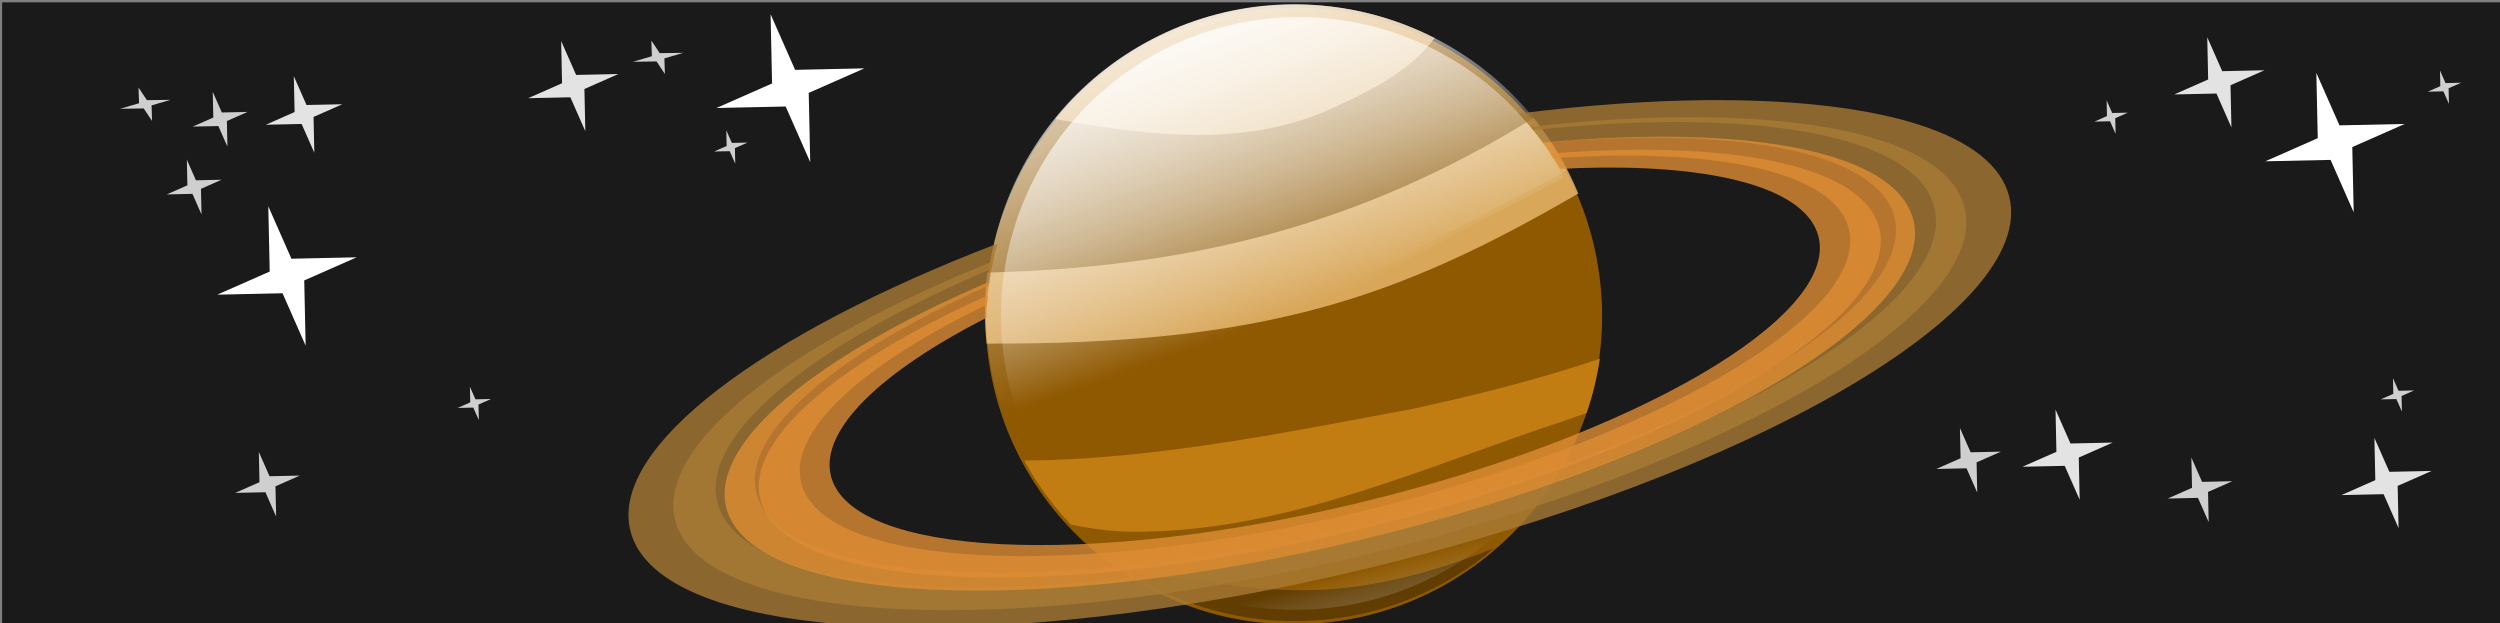 <?xml version="1.0"?><svg width="1170" height="291.578" xmlns="http://www.w3.org/2000/svg" xmlns:xlink="http://www.w3.org/1999/xlink">
 <rect width="100%" height="100%" fill="#808080" stroke="none"/>
 <title>galaxy kids</title>
 <defs>
  <linearGradient id="linearGradient3712">
   <stop stop-color="#2e3436" id="stop3718" offset="0"/>
   <stop stop-color="#ffffff" stop-opacity="0" offset="1" id="stop3716"/>
  </linearGradient>
  <linearGradient id="linearGradient3700">
   <stop stop-color="#ffffff" id="stop3702" offset="0"/>
   <stop stop-color="#ffffff" stop-opacity="0" id="stop3704" offset="1"/>
  </linearGradient>
  <linearGradient y2="0.771" x2="0.412" y1="0.056" x1="0.089" id="linearGradient3706" xlink:href="#linearGradient3700"/>
  <linearGradient y2="0.775" x2="0.694" y1="1.121" x1="0.818" id="linearGradient3710" xlink:href="#linearGradient3712"/>
  <linearGradient y2="0.771" x2="0.412" y1="0.056" x1="0.089" id="linearGradient3687" xlink:href="#linearGradient3700"/>
 </defs>
 <g>
  <title>Layer 1</title>
  <g id="layer1">
   <rect opacity="0.8" fill="#000000" y="1.097" x="1" height="296" width="1170" id="rect3689"/>
   <path fill="#ffffff" d="m379.181,75.88l-11.483,-26.037l-32.405,0.698l26.037,-11.483l-0.698,-32.405l11.483,26.037l32.405,-0.698l-26.037,11.483l0.698,32.405z" id="path3691"/>
   <path opacity="0.877" fill="#ffffff" id="path3693" d="m1044.308,59.657l-7.004,-15.882l-19.766,0.426l15.882,-7.004l-0.426,-19.766l7.004,15.882l19.766,-0.426l-15.882,7.004l0.426,19.766z"/>
   <path opacity="0.789" fill="#ffffff" d="m496.94,151.87l-5.014,-11.369l-14.149,0.305l11.369,-5.014l-0.305,-14.149l5.014,11.369l14.149,-0.305l-11.369,5.014l0.305,14.149z" id="path3695"/>
   <path fill="#ffffff" id="path3697" d="m143.042,161.775l-10.819,-24.532l-30.533,0.658l24.532,-10.819l-0.658,-30.533l10.819,24.532l30.533,-0.658l-24.532,10.819l0.658,30.533z"/>
   <path opacity="0.877" fill="#ffffff" d="m973.291,233.898l-7.004,-15.882l-19.766,0.426l15.882,-7.004l-0.426,-19.766l7.004,15.882l19.766,-0.426l-15.882,7.004l0.426,19.766z" id="path3699"/>
   <path opacity="0.789" fill="#ffffff" id="path3701" d="m1033.664,244.372l-5.014,-11.369l-14.149,0.305l11.369,-5.014l-0.305,-14.149l5.014,11.369l14.149,-0.305l-11.369,5.014l0.305,14.149z"/>
   <path opacity="0.877" fill="#ffffff" id="path3705" d="m1122.535,247.162l-7.004,-15.882l-19.766,0.426l15.882,-7.004l-0.426,-19.766l7.004,15.882l19.766,-0.426l-15.882,7.004l0.426,19.766z"/>
   <path opacity="0.789" fill="#ffffff" d="m129.232,241.738l-5.014,-11.369l-14.149,0.305l11.369,-5.014l-0.305,-14.149l5.014,11.369l14.149,-0.305l-11.369,5.014l0.305,14.149z" id="path3707"/>
   <path fill="#ffffff" id="path3709" d="m1101.529,99.361l-10.819,-24.532l-30.533,0.658l24.532,-10.819l-0.658,-30.533l10.819,24.532l30.533,-0.658l-24.532,10.819l0.658,30.533z"/>
   <path opacity="0.877" fill="#ffffff" d="m273.929,61.412l-7.004,-15.882l-19.766,0.426l15.882,-7.004l-0.426,-19.766l7.004,15.882l19.766,-0.426l-15.882,7.004l0.426,19.766z" id="path3711"/>
   <path opacity="0.789" fill="#ffffff" id="path3713" d="m925.348,230.537l-5.014,-11.369l-14.149,0.305l11.369,-5.014l-0.305,-14.149l5.014,11.369l14.149,-0.305l-11.369,5.014l0.305,14.149z"/>
   <g id="g3715">
    <path fill="#8f5902" fill-rule="evenodd" stroke-width="1px" d="m748.965,132.692c8.399,79.243 -49.031,150.291 -128.274,158.69c-79.243,8.399 -150.291,-49.031 -158.69,-128.274c-8.399,-79.243 49.031,-150.291 128.274,-158.69c79.243,-8.399 150.291,49.031 158.69,128.274z" id="path2838"/>
    <path opacity="0.808" fill="#e9b96e" d="m717.737,55.225c-81.423,50.48 -161.694,70.033 -255.676,72.32c-1.352,10.81 -1.508,21.948 -0.31,33.249c130.789,0.577 193.279,-21.69 276.89,-70.232c-5.302,-12.87 -12.368,-24.734 -20.904,-35.337z" id="path2844"/>
    <path fill="#c17d11" d="m748.74,167.87c-28.449,9.664 -57.751,16.945 -87.053,23.368c-59.76,11.094 -121.206,23.841 -182.327,24.322c5.966,10.918 13.281,20.958 21.708,29.878c11.166,2.449 22.584,3.716 34.203,3.383c68.995,-1.039 132.712,-30.863 197.179,-52.01c3.366,-1.123 6.714,-2.333 10.085,-3.583c2.809,-8.175 4.903,-16.65 6.206,-25.358z" id="path2846"/>
    <path fill="#623d01" d="m529.792,268.885c26.355,16.433 58.163,24.537 91.443,21.01c29.892,-3.168 56.695,-15.24 78.017,-33.315c-86.463,34.429 -121.454,13.391 -169.459,12.305z" id="path2848"/>
    <path opacity="0.805" fill="#e9b96e" d="m590.82,2.94c-39.621,4.2 -73.797,24.052 -97.01,52.769c42.521,7.694 86.378,13.386 127.055,-3.819c18.561,-8.553 37.946,-17.31 50.561,-34.113c-24.035,-12.246 -51.783,-17.892 -80.607,-14.837z" id="path2850"/>
    <path fill="url(#linearGradient3706)" fill-rule="evenodd" stroke-width="1px" id="path3698" d="m538.918,18.46c-70.613,36.93 -97.916,124.105 -60.985,194.718c0.043,0.083 0.087,0.167 0.13,0.249l255.703,-133.733c-0.043,-0.083 -0.087,-0.167 -0.13,-0.249c-36.93,-70.613 -124.105,-97.915 -194.718,-60.985z"/>
    <path fill="url(#linearGradient3710)" fill-rule="evenodd" stroke-width="1px" d="m662.321,273.905c-73.361,31.116 -158.05,-3.128 -189.165,-76.489c-0.036,-0.086 -0.074,-0.173 -0.11,-0.259l265.655,-112.677c0.037,0.086 0.073,0.173 0.11,0.259c31.116,73.361 -3.128,158.05 -76.489,189.165z" id="path3708"/>
    <path fill="url(#linearGradient3687)" fill-rule="evenodd" stroke-width="1px" d="m543.359,23.904c-68.279,35.71 -94.679,120.003 -58.969,188.282c0.042,0.08 0.084,0.161 0.126,0.241l247.251,-129.312c-0.042,-0.08 -0.084,-0.161 -0.126,-0.241c-35.71,-68.279 -120.003,-94.679 -188.282,-58.969z" id="path2843"/>
    <g id="g3681">
     <path opacity="0.8" fill="#a87b35" fill-rule="evenodd" stroke-width="0.891px" id="path3650" d="m799.531,46.86c-27.028,0.186 -56.93,2.287 -88.781,6.281c2.349,2.484 4.601,5.085 6.781,7.75c22.297,-2.375 43.377,-3.621 62.781,-3.781c70.086,-0.578 118.492,13.124 125,40.062c11.257,46.596 -107.145,115.155 -264.438,153.156c-157.292,38.001 -293.93,31.065 -305.188,-15.531c-7.654,-31.682 44.645,-73.542 128.344,-109.031c0.744,-3.955 1.652,-7.882 2.719,-11.75c-110.017,42.253 -181.233,95.067 -171.781,134.188c12.755,52.797 167.588,60.652 345.812,17.594c178.224,-43.058 312.349,-120.734 299.594,-173.531c-7.175,-29.698 -59.292,-45.194 -135.25,-45.406c-1.846,-0.005 -3.72,-0.013 -5.594,0z"/>
     <path opacity="0.8" fill="#a87b35" fill-rule="evenodd" stroke-width="0.891px" id="path3654" d="m787.75,54.86c-21.98,0.151 -45.994,1.66 -71.469,4.5c2.05,2.437 4.009,4.942 5.906,7.531c16.761,-1.515 32.672,-2.346 47.562,-2.469c65.54,-0.541 110.82,12.277 116.906,37.469c10.527,43.574 -100.19,107.682 -247.281,143.219c-147.092,35.537 -274.879,29.074 -285.406,-14.5c-6.809,-28.185 37.135,-64.974 108.812,-97.062c0.499,-3.784 1.144,-7.532 1.938,-11.25c-96.125,38.683 -157.308,85.68 -148.812,120.844c11.928,49.373 156.709,56.703 323.375,16.438c166.666,-40.266 292.085,-112.908 280.156,-162.281c-6.71,-27.772 -55.436,-42.239 -126.469,-42.438c-1.727,-0.005 -3.466,-0.012 -5.219,0z"/>
     <path opacity="0.8" fill="#dd8c34" fill-rule="evenodd" stroke-width="0.891px" id="path3656" d="m779.062,63.985c-17.612,-0.049 -36.734,0.873 -56.969,2.75c1.74,2.368 3.395,4.82 5,7.312c10.63,-0.725 20.862,-1.138 30.594,-1.219c60.342,-0.498 102.022,11.307 107.625,34.5c9.692,40.118 -92.232,99.126 -227.656,131.844c-135.424,32.718 -253.058,26.743 -262.75,-13.375c-5.841,-24.177 28.858,-55.227 87,-83.25c0.246,-3.597 0.613,-7.167 1.125,-10.719c-80.479,34.444 -130.594,74.876 -123.188,105.531c10.982,45.457 144.273,52.197 297.719,15.125c153.446,-37.072 268.92,-103.95 257.938,-149.406c-6.177,-25.569 -51.039,-38.911 -116.438,-39.094z"/>
     <path opacity="0.8" fill="#dd8c34" fill-rule="evenodd" stroke-width="0.891px" id="path3658" d="m764.562,70.11c-12.277,0.101 -25.282,0.689 -38.874,1.75c0.32,0.479 0.622,0.954 0.937,1.437c0.452,0.697 0.904,1.387 1.344,2.094c0.75,1.195 1.5,2.403 2.219,3.625c6.68,-0.335 13.194,-0.542 19.468,-0.593c56.876,-0.47 96.156,10.639 101.438,32.5c9.135,37.813 -86.948,93.442 -214.594,124.282c-127.646,30.84 -238.521,25.22 -247.656,-12.595c-5.188,-21.475 23.557,-48.703 72.75,-73.875c0.009,-0.354 0.02,-0.708 0.031,-1.062c0.032,-0.986 0.073,-1.986 0.125,-2.969c0.047,-0.937 0.122,-1.879 0.187,-2.813c0.082,-1.161 0.169,-2.313 0.282,-3.468c0.005,-0.052 -0.005,-0.105 0,-0.157c-70.162,31.501 -113.117,67.574 -106.438,95.219c10.352,42.85 136.024,49.22 280.656,14.28c144.633,-34.941 253.477,-97.965 243.125,-140.811c-5.822,-24.101 -48.139,-36.672 -109.781,-36.844c-1.723,-0.005 -3.465,-0.014 -5.219,0l0,0z"/>
    </g>
   </g>
   <path opacity="0.877" fill="#ffffff" id="path4096" d="m147.104,71.488l-5.941,-13.471l-16.766,0.361l13.471,-5.941l-0.361,-16.766l5.941,13.471l16.766,-0.361l-13.471,5.941l0.361,16.766z"/>
   <path opacity="0.789" fill="#ffffff" d="m94.313,100.372l-4.253,-9.643l-12.001,0.259l9.643,-4.253l-0.259,-12.001l4.253,9.643l12.001,-0.259l-9.643,4.253l0.259,12.001z" id="path4098"/>
   <path opacity="0.789" fill="#ffffff" d="m106.44,68.637l-4.253,-9.643l-12.001,0.259l9.643,-4.253l-0.259,-12.001l4.253,9.643l12.001,-0.259l-9.643,4.253l0.259,12.001z" id="path4100"/>
   <path opacity="0.789" fill="#ffffff" id="path4102" d="m71.172,56.637l-3.921,-5.882l-11.065,0.158l8.891,-2.594l-0.238,-7.32l3.921,5.882l11.065,-0.158l-8.891,2.594l0.238,7.32z"/>
   <path opacity="0.789" fill="#ffffff" d="m311.172,34.637l-3.921,-5.882l-11.065,0.158l8.891,-2.594l-0.238,-7.32l3.921,5.882l11.065,-0.158l-8.891,2.594l0.238,7.32z" id="path4104"/>
   <path opacity="0.789" fill="#ffffff" id="path4106" d="m344.1,76.637l-2.594,-5.882l-7.32,0.158l5.882,-2.594l-0.158,-7.32l2.594,5.882l7.32,-0.158l-5.882,2.594l0.158,7.32z"/>
   <path opacity="0.789" fill="#ffffff" d="m224.1,196.637l-2.594,-5.882l-7.32,0.158l5.882,-2.594l-0.158,-7.32l2.594,5.882l7.32,-0.158l-5.882,2.594l0.158,7.32z" id="path4108"/>
   <path opacity="0.789" fill="#ffffff" id="path4110" d="m1124.1,192.637l-2.594,-5.882l-7.32,0.158l5.882,-2.594l-0.158,-7.32l2.594,5.882l7.32,-0.158l-5.882,2.594l0.158,7.32z"/>
   <path opacity="0.789" fill="#ffffff" d="m1146.1,48.637l-2.594,-5.882l-7.32,0.158l5.882,-2.594l-0.158,-7.32l2.594,5.882l7.32,-0.158l-5.882,2.594l0.158,7.32z" id="path4112"/>
   <path opacity="0.789" fill="#ffffff" id="path4114" d="m990.1,62.637l-2.594,-5.882l-7.32,0.158l5.882,-2.594l-0.158,-7.32l2.594,5.882l7.32,-0.158l-5.882,2.594l0.158,7.32z"/>
  </g>
 </g>
</svg>